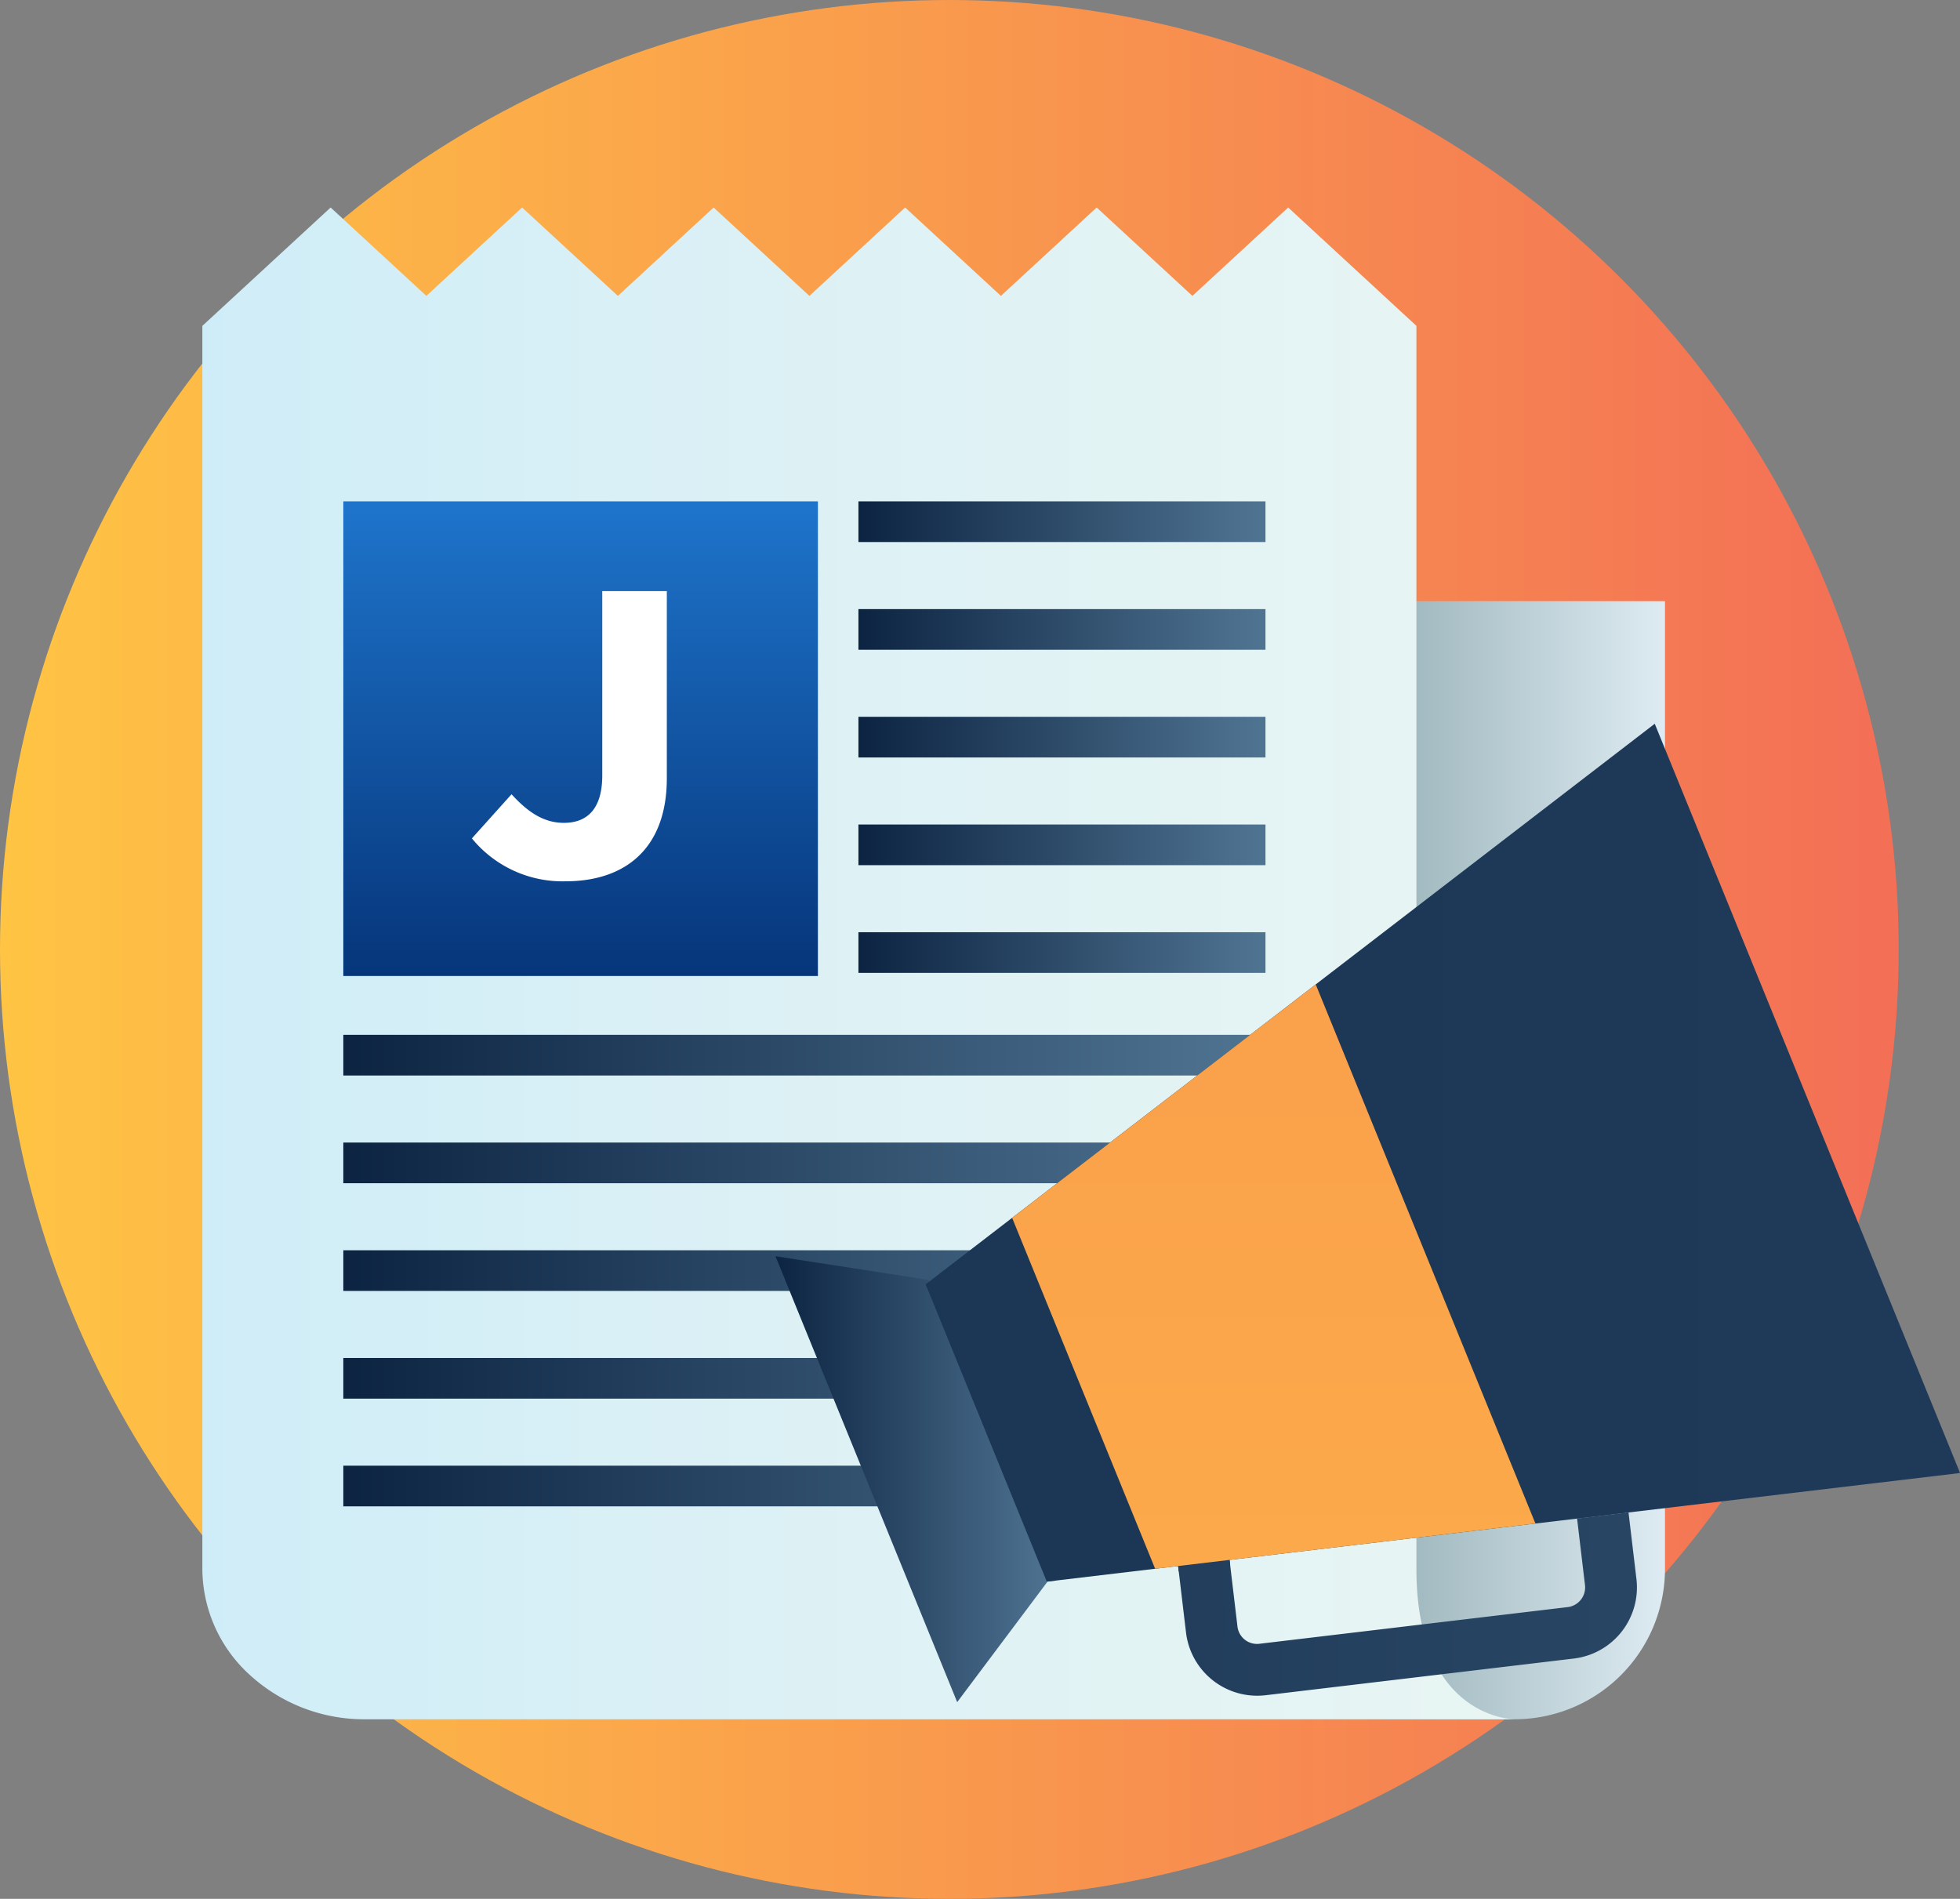 <svg id="Layer_1" data-name="Layer 1" xmlns="http://www.w3.org/2000/svg" xmlns:xlink="http://www.w3.org/1999/xlink" viewBox="0 0 473.65 458.837"><rect x="0" y="0" width="473.65" height="458.837" fill="#808080" stroke="none"/><defs><linearGradient id="linear-gradient" y1="229.418" x2="458.837" y2="229.418" gradientUnits="userSpaceOnUse"><stop offset="0" stop-color="#ffc444"/><stop offset="0.996" stop-color="#f36f56"/></linearGradient><linearGradient id="linear-gradient-2" x1="789.827" y1="280.353" x2="857.755" y2="280.353" gradientTransform="matrix(-1, 0, 0, 1, 1192.183, 0)" gradientUnits="userSpaceOnUse"><stop offset="0" stop-color="#deebf2"/><stop offset="0.996" stop-color="#9ab4ba"/></linearGradient><linearGradient id="linear-gradient-3" x1="826.193" y1="232.792" x2="1143.28" y2="232.792" gradientTransform="matrix(-1, 0, 0, 1, 1192.183, 0)" gradientUnits="userSpaceOnUse"><stop offset="0.004" stop-color="#e8f5f3"/><stop offset="0.541" stop-color="#ddf1f5"/><stop offset="1" stop-color="#cfedf8"/></linearGradient><linearGradient id="linear-gradient-4" x1="82.966" y1="254.971" x2="305.815" y2="254.971" gradientUnits="userSpaceOnUse"><stop offset="0" stop-color="#0c2442"/><stop offset="0.991" stop-color="#4f7492"/></linearGradient><linearGradient id="linear-gradient-5" x1="82.966" y1="280.998" x2="305.815" y2="280.998" xlink:href="#linear-gradient-4"/><linearGradient id="linear-gradient-6" x1="82.966" y1="307.025" x2="305.815" y2="307.025" xlink:href="#linear-gradient-4"/><linearGradient id="linear-gradient-7" x1="82.966" y1="333.053" x2="305.815" y2="333.053" xlink:href="#linear-gradient-4"/><linearGradient id="linear-gradient-8" x1="82.966" y1="359.08" x2="305.815" y2="359.08" xlink:href="#linear-gradient-4"/><linearGradient id="linear-gradient-9" x1="207.446" y1="126.065" x2="305.815" y2="126.065" xlink:href="#linear-gradient-4"/><linearGradient id="linear-gradient-10" x1="207.446" y1="152.092" x2="305.815" y2="152.092" xlink:href="#linear-gradient-4"/><linearGradient id="linear-gradient-11" x1="140.31" y1="235.84" x2="140.31" y2="121.152" gradientUnits="userSpaceOnUse"><stop offset="0" stop-color="#06357a"/><stop offset="0.991" stop-color="#1e74cb"/></linearGradient><linearGradient id="linear-gradient-12" x1="207.446" y1="178.12" x2="305.815" y2="178.12" xlink:href="#linear-gradient-4"/><linearGradient id="linear-gradient-13" x1="207.446" y1="204.147" x2="305.815" y2="204.147" xlink:href="#linear-gradient-4"/><linearGradient id="linear-gradient-14" x1="207.446" y1="230.175" x2="305.815" y2="230.175" xlink:href="#linear-gradient-4"/><linearGradient id="linear-gradient-15" x1="187.397" y1="357.424" x2="255.344" y2="357.424" xlink:href="#linear-gradient-4"/><linearGradient id="linear-gradient-16" x1="173.109" y1="347.191" x2="255.344" y2="347.191" xlink:href="#linear-gradient-4"/><linearGradient id="linear-gradient-17" x1="283.959" y1="363.096" x2="395.58" y2="363.096" gradientTransform="translate(45.595 -43.164) rotate(6.783)" xlink:href="#linear-gradient-4"/><linearGradient id="linear-gradient-18" x1="283.959" y1="378.332" x2="395.58" y2="378.332" gradientTransform="translate(46.712 -31.715) rotate(6.782)" xlink:href="#linear-gradient-4"/><linearGradient id="linear-gradient-19" x1="-72.986" y1="387.611" x2="1049.932" y2="387.611" xlink:href="#linear-gradient-4"/><linearGradient id="linear-gradient-20" x1="283.959" y1="374.565" x2="395.58" y2="374.565" gradientTransform="translate(46.271 -31.693) rotate(6.783)" xlink:href="#linear-gradient-4"/><linearGradient id="linear-gradient-21" x1="-920.24" y1="278.537" x2="4075.792" y2="278.537" xlink:href="#linear-gradient-4"/><linearGradient id="linear-gradient-22" x1="307.818" y1="806.495" x2="307.818" y2="-560.237" xlink:href="#linear-gradient"/></defs><circle cx="229.418" cy="229.418" r="229.418" fill="url(#linear-gradient)"/><path d="M365.99,415.443a36.37,36.37,0,0,0,36.366-36.364V145.263H336.874v14.492l-2.446,255.688Z" fill="url(#linear-gradient-2)"/><path d="M88.31,415.443H365.99s-23.7,0-23.7-36.364V78.742L311.3,50.142,288.155,71.5,265.016,50.142,241.876,71.5,218.735,50.142,195.6,71.5,172.453,50.142,149.319,71.5,126.173,50.142,103.038,71.5,79.9,50.142,48.9,78.742V379.079a34.8,34.8,0,0,0,11.538,25.712A40.873,40.873,0,0,0,88.31,415.443Z" fill="url(#linear-gradient-3)"/><rect x="82.966" y="250.058" width="222.849" height="9.826" fill="url(#linear-gradient-4)"/><rect x="82.966" y="276.085" width="222.849" height="9.826" fill="url(#linear-gradient-5)"/><rect x="82.966" y="302.113" width="222.849" height="9.826" fill="url(#linear-gradient-6)"/><rect x="82.966" y="328.14" width="222.849" height="9.826" fill="url(#linear-gradient-7)"/><rect x="82.966" y="354.167" width="222.849" height="9.826" fill="url(#linear-gradient-8)"/><rect x="207.446" y="121.152" width="98.368" height="9.826" fill="url(#linear-gradient-9)"/><rect x="207.446" y="147.18" width="98.368" height="9.826" fill="url(#linear-gradient-10)"/><rect x="82.966" y="121.152" width="114.688" height="114.688" fill="url(#linear-gradient-11)"/><path d="M136.656,212.956a28.266,28.266,0,0,1-22.617-10.37l9.58-10.667c3.95,4.346,7.8,6.914,12.641,6.914,5.727,0,9.283-3.456,9.283-11.455V142.839h15.6v45.229C161.146,204.856,151.271,212.956,136.656,212.956Z" fill="#fff"/><rect x="207.446" y="173.207" width="98.368" height="9.826" fill="url(#linear-gradient-12)"/><rect x="207.446" y="199.234" width="98.368" height="9.826" fill="url(#linear-gradient-13)"/><rect x="207.446" y="225.262" width="98.368" height="9.826" fill="url(#linear-gradient-14)"/><path d="M297.286,378.252l1.755,14.761a4.756,4.756,0,0,0,5.32,4.189l74.477-8.863a4.788,4.788,0,0,0,4.189-5.318l-1.912-16.074-10.067,1.2.52,1.274Z" fill="none"/><polygon points="224.444 309.278 187.397 303.548 231.311 411.299 255.344 379.248 255.242 378.998 252.967 379.268 224.444 309.278" fill="url(#linear-gradient-15)"/><polygon points="224.444 312.196 252.967 382.187 255.242 381.916 226.989 312.59 224.444 312.196" fill="url(#linear-gradient-16)"/><rect x="380.701" y="359.965" width="12.518" height="6.265" transform="translate(-40.178 48.247) rotate(-6.783)" fill="url(#linear-gradient-17)"/><rect x="284.733" y="377.669" width="12.518" height="1.326" transform="translate(-42.64 37.009) rotate(-6.782)" fill="url(#linear-gradient-18)"/><path d="M395.457,381.543l-1.912-16.074-12.43,1.478,1.912,16.074a4.788,4.788,0,0,1-4.189,5.318L304.361,397.2a4.756,4.756,0,0,1-5.32-4.189l-1.755-14.761-.157-1.317-12.43,1.478.156,1.317,1.756,14.764a17.326,17.326,0,0,0,17.173,15.26,18.017,18.017,0,0,0,2.053-.118l74.477-8.864a17.308,17.308,0,0,0,15.143-19.229Z" fill="url(#linear-gradient-19)"/><rect x="284.285" y="371.435" width="12.518" height="6.261" transform="translate(-42.204 36.935) rotate(-6.783)" fill="url(#linear-gradient-20)"/><polygon points="399.883 174.887 317.957 237.872 244.588 294.278 223.689 310.345 224.444 312.196 252.967 382.187 255.242 381.916 279.146 379.073 284.699 378.413 297.129 376.935 371.048 368.144 381.115 366.947 393.545 365.469 472.927 356.028 473.65 355.899 399.883 174.887" fill="url(#linear-gradient-21)"/><polygon points="317.957 237.872 244.588 294.278 279.146 379.073 284.699 378.413 297.129 376.935 371.048 368.144 317.957 237.872" fill="url(#linear-gradient-22)"/></svg>